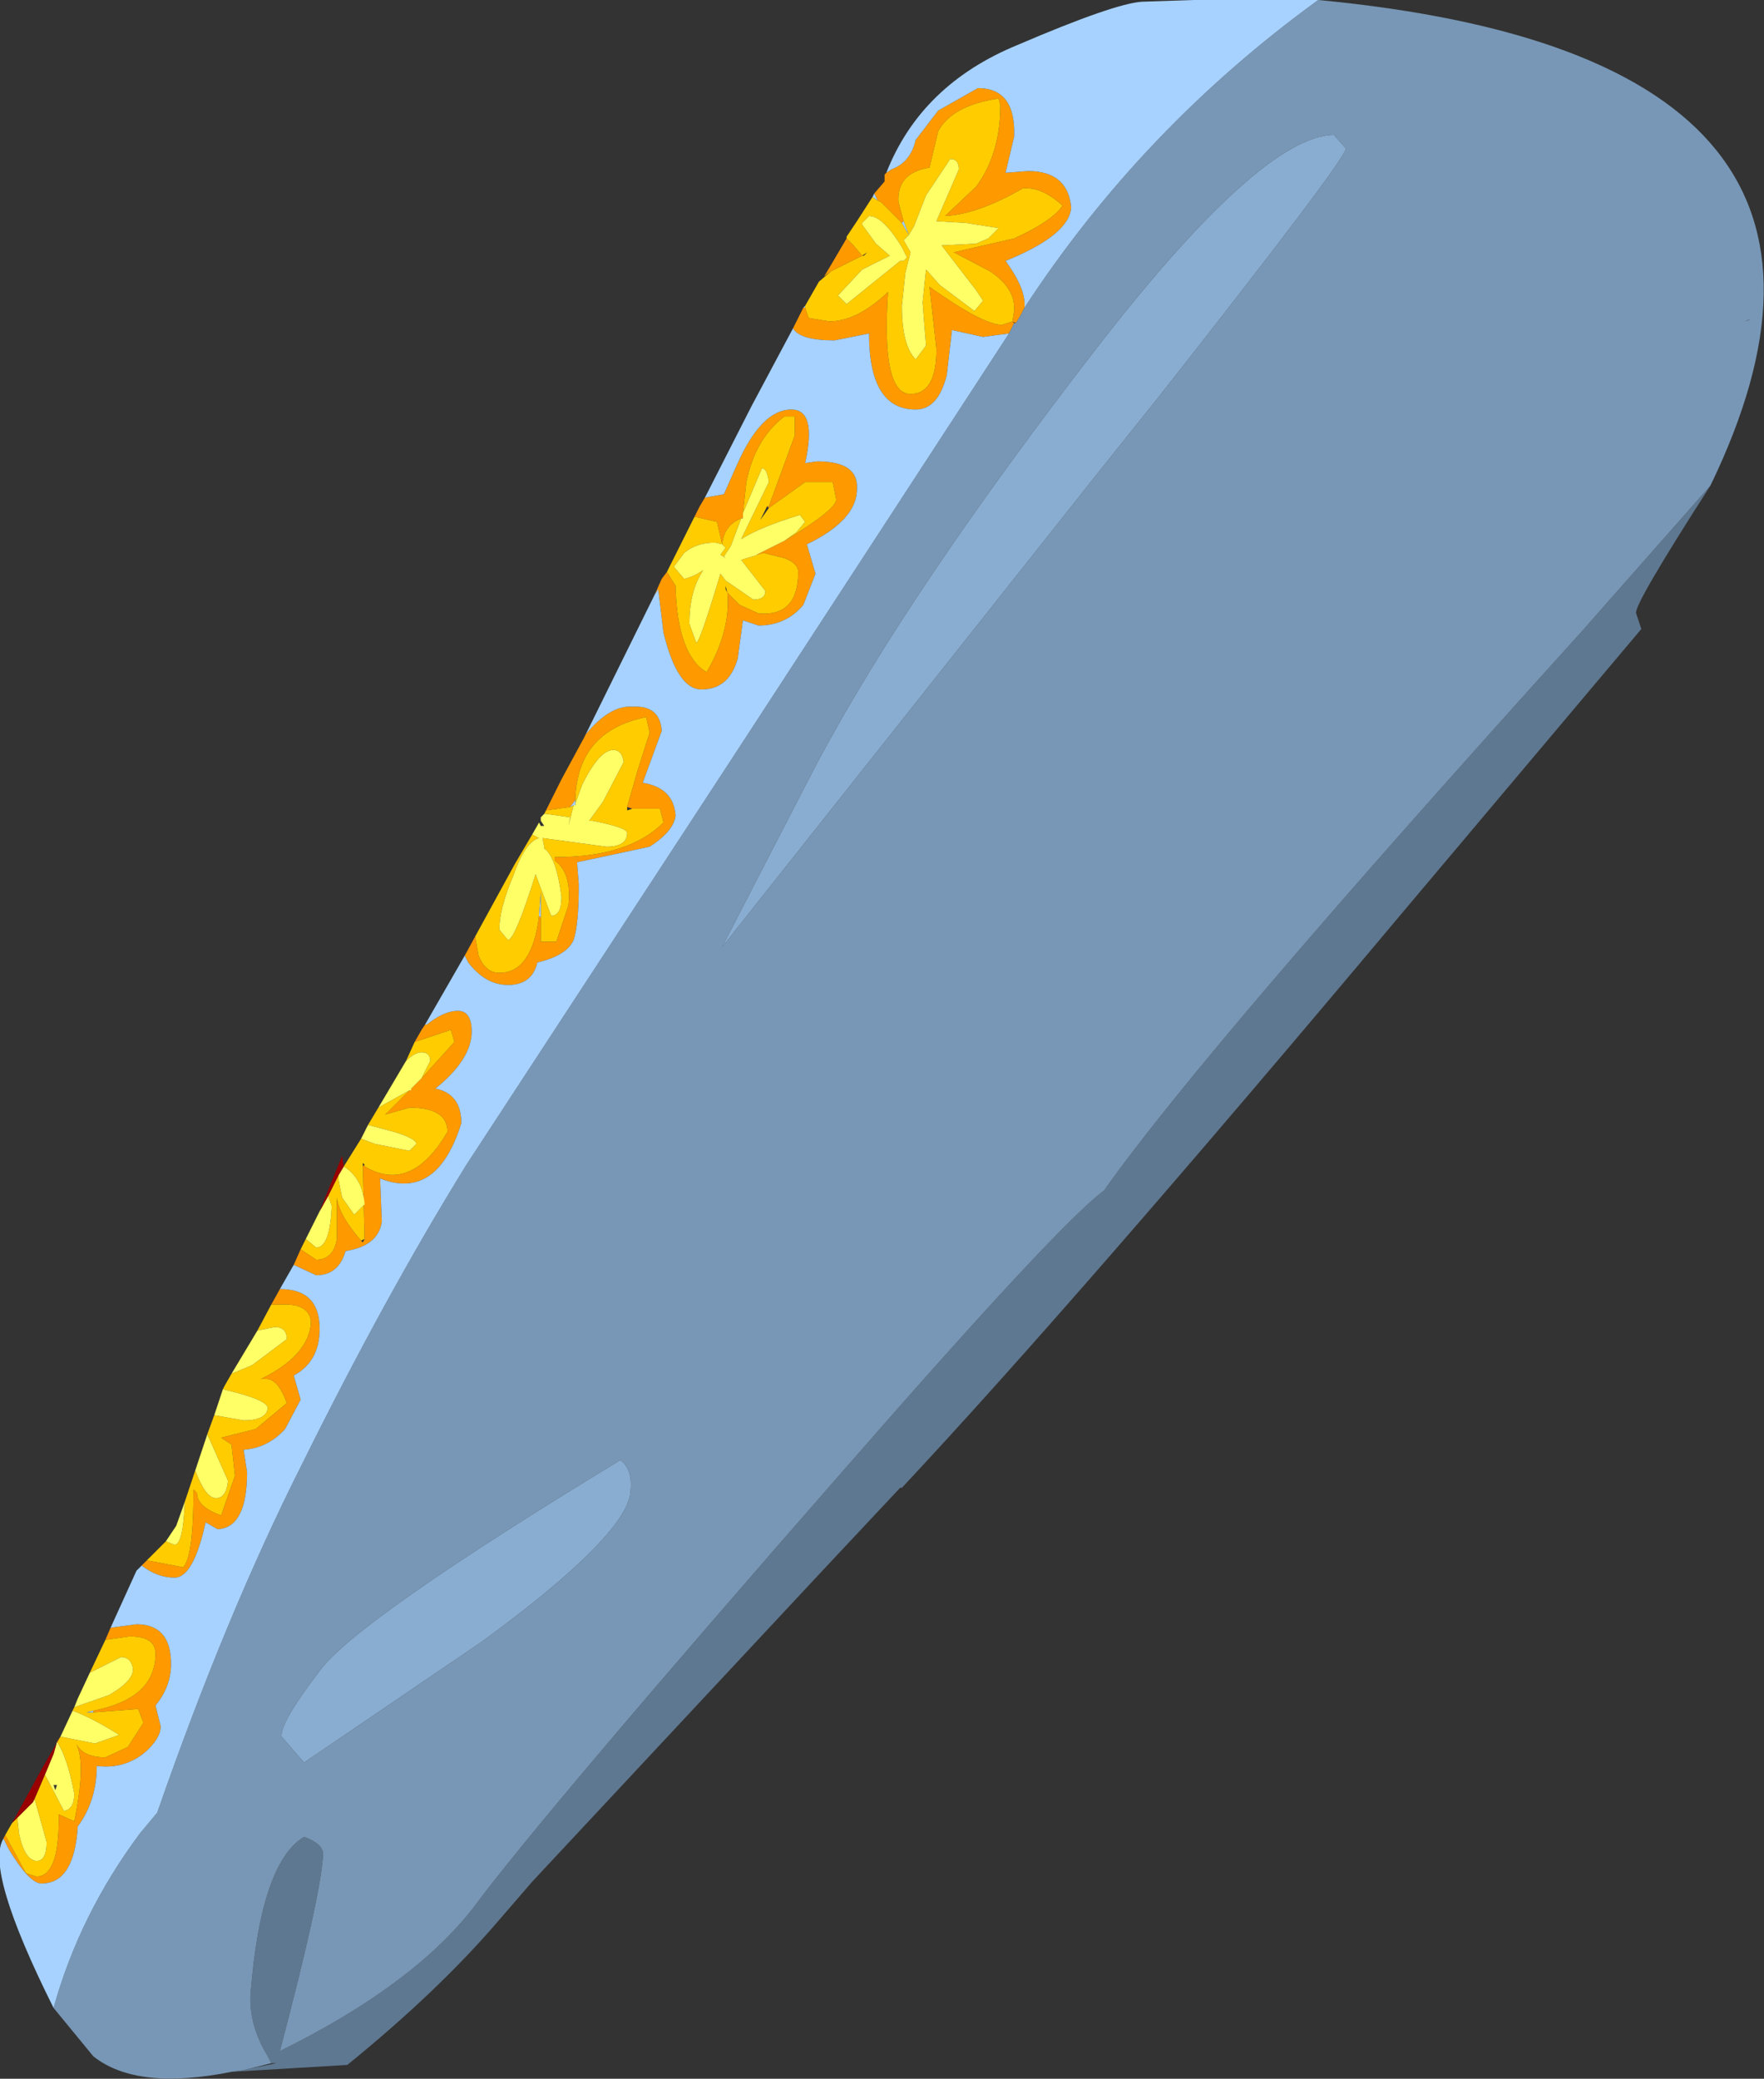 <?xml version="1.0" encoding="UTF-8" standalone="no"?>
<svg xmlns:xlink="http://www.w3.org/1999/xlink" height="60.15px" width="51.05px" xmlns="http://www.w3.org/2000/svg">
  <rect width="100%" height="100%" fill="#333333" stroke="none"/>
  <g transform="matrix(1.0, 0.0, 0.0, 1.0, 45.5, 8.35)">
    <path d="M4.0 5.7 Q1.75 9.2 1.85 9.4 L2.0 9.85 -4.95 18.1 Q-14.3 29.25 -19.4 34.7 L-19.45 34.7 -21.7 37.1 -30.1 46.1 -31.05 47.2 Q-32.8 49.25 -35.45 51.4 L-38.8 51.6 -38.45 51.55 -38.25 51.5 -37.5 51.35 -37.65 51.35 -37.75 51.15 Q-38.3 50.25 -38.25 49.35 -37.95 45.55 -36.7 44.8 -36.15 45.0 -36.15 45.3 -36.2 46.45 -37.4 51.0 -33.55 49.1 -31.8 46.85 -29.8 44.15 -21.05 34.15 -14.85 27.05 -13.55 26.1 -10.7 22.05 0.25 9.95 L4.0 5.7 M5.0 0.95 L5.1 0.9 5.15 0.9 5.0 0.95" fill="#5f7891" fill-rule="evenodd" stroke="none"/>
    <path d="M-21.45 -0.5 L-21.65 -0.35 -21.5 -0.6 -21.0 -1.45 -20.8 -1.25 -20.55 -0.95 -21.45 -0.5 M-20.2 -2.75 L-19.9 -3.1 -19.9 -3.3 -19.85 -3.35 -19.7 -3.45 Q-19.15 -3.65 -19.0 -4.3 L-18.35 -5.15 -17.2 -5.8 Q-16.1 -5.8 -16.15 -4.4 L-16.4 -3.35 -15.75 -3.4 Q-14.6 -3.4 -14.5 -2.35 -14.55 -1.55 -16.4 -0.8 -15.85 -0.05 -15.85 0.45 L-15.85 0.55 -15.95 0.75 -16.1 1.0 -16.2 0.95 -16.15 0.65 Q-16.1 0.0 -16.85 -0.5 L-17.9 -1.05 -16.15 -1.45 Q-15.05 -1.95 -14.75 -2.4 -15.35 -2.95 -15.9 -2.9 -17.2 -2.15 -18.15 -2.1 L-17.25 -2.95 Q-16.55 -3.9 -16.55 -5.3 L-16.6 -5.5 Q-17.95 -5.3 -18.35 -4.55 L-18.6 -3.5 Q-19.55 -3.35 -19.5 -2.5 L-19.35 -1.95 -19.4 -1.9 -20.0 -2.5 -20.1 -2.55 -20.2 -2.75 M-45.4 44.85 L-45.35 44.75 -44.75 45.85 -44.45 45.95 Q-43.8 45.95 -43.8 44.3 L-43.8 44.15 -43.35 44.35 Q-43.0 42.65 -43.3 42.1 -43.1 42.5 -42.45 42.5 L-41.8 42.2 -41.35 41.5 -41.5 41.1 -42.8 41.2 -42.8 41.15 Q-41.0 40.8 -41.0 39.5 -41.0 39.0 -41.75 39.0 L-42.45 39.1 -42.3 38.75 -41.55 38.65 Q-40.55 38.65 -40.55 39.8 -40.55 40.45 -41.0 41.0 L-40.85 41.6 Q-40.85 41.95 -41.3 42.35 -41.9 42.85 -42.7 42.75 -42.7 43.75 -43.25 44.5 -43.35 46.15 -44.3 46.15 -44.65 46.15 -45.25 45.15 L-45.4 44.85 M-41.4 36.95 L-41.25 36.8 -40.2 37.0 Q-39.9 36.7 -39.9 34.75 L-39.8 34.85 Q-39.8 35.25 -39.1 35.5 L-38.7 34.35 -38.8 33.45 -39.1 33.25 -38.1 33.0 -37.2 32.25 Q-37.45 31.55 -37.8 31.55 L-37.95 31.55 -38.05 31.6 Q-36.55 30.9 -36.5 29.9 -36.55 29.35 -37.4 29.4 L-37.65 29.4 -37.4 28.95 Q-36.25 28.95 -36.25 30.1 -36.25 31.05 -37.0 31.45 L-36.8 32.15 -37.25 33.0 Q-37.75 33.55 -38.45 33.6 L-38.35 34.25 Q-38.35 35.85 -39.2 35.9 L-39.55 35.7 Q-39.9 37.3 -40.45 37.3 -40.95 37.3 -41.4 36.95 M-37.0 28.25 L-36.8 27.8 -36.35 28.1 Q-35.85 28.1 -35.75 27.5 L-35.75 26.3 Q-35.7 26.8 -35.05 27.55 L-35.0 27.6 -34.95 27.5 -35.0 25.4 -34.95 25.35 -34.95 25.4 Q-33.6 26.2 -32.55 24.4 -32.55 23.7 -33.65 23.7 L-34.35 23.9 -33.65 23.2 -33.6 23.2 -33.6 23.15 -33.3 22.85 -32.35 21.8 -32.45 21.45 -33.5 21.8 -33.3 21.45 -33.2 21.3 -33.15 21.3 Q-32.65 20.9 -32.25 20.9 -31.85 20.9 -31.85 21.5 -31.85 22.3 -32.9 23.15 -32.15 23.3 -32.15 24.15 -32.85 26.4 -34.5 25.75 L-34.45 27.0 Q-34.55 27.7 -35.5 27.85 -35.7 28.55 -36.35 28.55 L-37.0 28.25 M-32.05 19.3 L-31.75 18.75 -31.65 19.3 Q-31.45 19.8 -31.05 19.8 -30.1 19.8 -29.9 18.15 L-29.85 18.2 -29.85 18.9 -29.4 18.9 -29.05 17.85 Q-28.95 16.9 -29.45 16.55 L-29.45 16.45 -29.4 16.45 Q-27.3 16.45 -26.3 15.45 L-26.4 15.05 -27.2 15.05 -27.35 15.0 -27.05 13.95 -26.7 12.85 -26.8 12.4 Q-28.8 12.8 -28.85 14.8 L-29.0 15.0 -29.7 15.1 -29.25 14.2 -28.6 13.0 -28.55 12.9 Q-27.85 12.05 -27.2 12.1 -26.4 12.05 -26.35 12.8 L-26.9 14.3 Q-26.0 14.45 -25.95 15.25 -26.0 15.7 -26.7 16.15 L-28.8 16.6 -28.75 17.25 Q-28.75 18.4 -28.9 18.85 -29.1 19.3 -29.95 19.5 -30.1 20.15 -30.8 20.15 -31.45 20.15 -31.95 19.5 L-32.05 19.3 M-26.55 8.85 L-26.35 8.4 -26.2 8.2 -25.95 8.6 Q-25.9 10.6 -25.05 11.1 -24.35 9.9 -24.45 8.8 L-24.1 9.15 -23.55 9.4 Q-22.4 9.5 -22.4 8.2 -22.4 7.95 -22.8 7.8 L-23.4 7.65 -23.55 7.7 -23.6 7.7 -22.8 7.3 Q-21.3 6.4 -21.3 6.1 L-21.4 5.6 -22.2 5.6 -23.25 6.35 -23.3 6.3 -23.25 6.3 -22.5 4.25 -22.5 3.7 -22.8 3.7 Q-23.65 4.35 -23.9 5.6 L-24.0 6.5 -24.0 6.6 -24.0 6.65 -24.05 6.65 Q-24.55 6.85 -24.6 7.4 L-24.75 6.75 -25.4 6.6 -25.25 6.3 -25.1 6.05 -24.55 5.95 -24.15 5.05 Q-23.45 3.5 -22.6 3.5 -21.85 3.5 -22.2 5.05 L-21.85 5.0 Q-20.65 5.0 -20.7 5.8 -20.7 6.7 -22.15 7.4 L-21.9 8.25 -22.25 9.15 Q-22.75 9.75 -23.55 9.75 L-24.0 9.6 -24.15 10.7 Q-24.4 11.6 -25.2 11.6 -25.9 11.6 -26.3 9.95 L-26.45 8.7 -26.55 8.85 M-22.55 1.15 L-22.45 0.95 -22.25 0.55 -22.2 0.55 -22.1 0.85 -21.5 0.95 Q-20.7 0.95 -19.8 0.1 -20.0 3.05 -19.15 3.05 -18.4 3.05 -18.4 1.75 L-18.6 -0.05 Q-17.05 1.05 -16.5 1.05 L-16.2 0.95 -16.15 1.0 -16.3 1.3 -17.05 1.4 -17.95 1.2 -18.1 2.5 Q-18.35 3.5 -19.0 3.5 -20.35 3.5 -20.35 1.3 L-21.35 1.5 Q-22.35 1.5 -22.55 1.15" fill="#ff9900" fill-rule="evenodd" stroke="none"/>
    <path d="M-20.55 -1.9 L-20.55 -1.85 -20.15 -1.3 -19.75 -0.95 -20.55 -0.55 -21.25 0.2 -21.0 0.45 -19.45 -0.8 -19.35 -0.8 -19.25 -0.9 -19.4 -1.2 Q-19.95 -2.1 -20.35 -2.1 L-20.55 -1.9 M-21.45 -0.5 L-20.55 -0.95 -20.8 -1.25 -21.0 -1.45 -21.0 -1.5 -20.7 -1.95 -20.25 -2.65 -20.1 -2.55 -20.0 -2.5 -19.4 -1.9 -19.2 -1.55 -19.35 -1.95 -19.5 -2.5 Q-19.55 -3.35 -18.6 -3.5 L-18.35 -4.55 Q-17.95 -5.3 -16.6 -5.5 L-16.55 -5.3 Q-16.55 -3.9 -17.25 -2.95 L-18.15 -2.1 Q-17.2 -2.15 -15.9 -2.9 -15.35 -2.95 -14.75 -2.4 -15.05 -1.95 -16.15 -1.45 L-17.9 -1.05 -16.85 -0.5 Q-16.1 0.0 -16.15 0.65 L-16.2 0.95 -16.5 1.05 Q-17.05 1.05 -18.6 -0.05 L-18.4 1.75 Q-18.4 3.05 -19.15 3.05 -20.0 3.05 -19.8 0.1 -20.7 0.95 -21.5 0.95 L-22.1 0.85 -22.2 0.55 -22.2 0.5 -21.8 -0.2 -21.45 -0.5 M-45.35 44.75 L-45.15 44.4 -45.0 44.25 -44.95 44.7 Q-44.8 45.45 -44.45 45.5 -44.15 45.5 -44.15 44.95 L-44.5 43.7 -44.2 43.0 -43.65 44.05 Q-43.35 44.0 -43.35 43.55 -43.55 42.5 -43.85 42.05 L-43.75 41.9 -42.75 42.1 -42.05 41.85 Q-42.85 41.35 -43.4 41.15 L-43.35 41.05 -42.35 40.7 Q-41.65 40.3 -41.65 39.95 -41.7 39.6 -42.0 39.6 L-42.9 40.05 -42.45 39.1 -41.75 39.0 Q-41.0 39.0 -41.0 39.5 -41.0 40.8 -42.8 41.15 L-43.0 41.2 -42.8 41.2 -41.5 41.1 -41.35 41.5 -41.8 42.2 -42.45 42.5 Q-43.1 42.5 -43.3 42.1 -43.0 42.65 -43.35 44.35 L-43.8 44.15 -43.8 44.3 Q-43.8 45.95 -44.45 45.95 L-44.75 45.85 -45.35 44.75 M-41.25 36.8 L-40.7 36.25 -40.45 36.35 Q-40.2 36.35 -40.15 35.1 L-39.85 34.2 Q-39.55 35.0 -39.25 35.0 -38.95 35.0 -38.9 34.5 L-39.5 33.15 -39.3 32.6 -38.45 32.75 Q-37.8 32.75 -37.75 32.4 -37.75 32.15 -39.05 31.85 L-39.0 31.75 -38.8 31.4 -38.2 31.15 -37.2 30.4 Q-37.2 30.05 -37.55 30.05 L-38.05 30.15 -37.65 29.4 -37.4 29.4 Q-36.55 29.35 -36.5 29.9 -36.55 30.9 -38.05 31.6 L-37.95 31.55 -37.8 31.55 Q-37.45 31.55 -37.2 32.25 L-38.1 33.0 -39.1 33.25 -38.8 33.45 -38.7 34.35 -39.1 35.5 Q-39.8 35.25 -39.8 34.85 L-39.9 34.75 Q-39.9 36.7 -40.2 37.0 L-41.25 36.8 M-36.8 27.8 L-36.65 27.5 -36.35 27.75 Q-35.95 27.75 -35.9 26.55 L-36.0 26.25 -35.7 25.65 -35.7 25.8 -35.6 26.3 -35.25 26.8 -34.95 26.5 Q-35.0 25.75 -35.55 25.4 L-35.05 24.6 -34.65 24.75 -33.65 24.95 -33.45 24.75 Q-33.45 24.6 -34.1 24.4 L-34.85 24.2 -34.7 23.95 -34.55 23.7 -33.65 23.2 -34.35 23.9 -33.65 23.7 Q-32.55 23.7 -32.55 24.4 -33.6 26.2 -34.95 25.4 L-34.95 25.35 -35.0 25.3 -35.0 25.4 -34.95 27.5 -35.05 27.55 Q-35.7 26.8 -35.75 26.3 L-35.75 27.5 Q-35.85 28.1 -36.35 28.1 L-36.8 27.8 M-33.75 22.35 L-33.5 21.8 -32.45 21.45 -32.35 21.8 -33.3 22.85 -33.05 22.35 Q-33.05 22.1 -33.3 22.1 -33.5 22.1 -33.75 22.35 M-31.75 18.75 L-30.6 16.65 -30.1 15.8 -29.9 15.9 Q-30.3 16.0 -30.65 17.0 -31.05 17.95 -31.05 18.55 L-30.8 18.85 Q-30.6 18.85 -30.0 16.95 L-29.55 18.15 Q-29.25 18.15 -29.25 17.6 -29.4 16.45 -29.75 16.2 L-29.75 16.15 -29.8 15.9 -27.95 16.15 Q-27.35 16.15 -27.35 15.75 -27.35 15.6 -28.35 15.4 L-28.45 15.4 -28.05 14.85 -27.45 13.7 Q-27.5 13.35 -27.75 13.35 -28.15 13.35 -28.65 14.35 L-28.85 14.9 -28.85 14.8 Q-28.8 12.8 -26.8 12.4 L-26.7 12.85 -27.05 13.95 -27.35 15.0 -27.35 15.1 -27.2 15.05 -26.4 15.05 -26.3 15.45 Q-27.3 16.45 -29.4 16.45 L-29.45 16.45 -29.45 16.55 Q-28.95 16.9 -29.05 17.85 L-29.4 18.9 -29.85 18.9 -29.85 18.2 -29.85 17.45 -29.9 18.15 Q-30.1 19.8 -31.05 19.8 -31.45 19.8 -31.65 19.3 L-31.75 18.75 M-29.75 15.2 L-29.7 15.1 -29.0 15.0 -28.9 14.95 -29.05 15.55 -29.0 15.3 -29.7 15.2 -29.75 15.2 M-26.2 8.2 L-25.4 6.6 -24.75 6.75 -24.6 7.4 -24.8 7.35 Q-25.35 7.35 -25.7 7.65 L-26.0 8.05 -25.7 8.4 Q-25.45 8.35 -25.15 8.15 -25.55 8.75 -25.55 9.7 L-25.35 10.25 Q-25.25 10.25 -24.65 8.25 L-24.5 8.45 -23.7 9.0 Q-23.35 9.0 -23.35 8.75 L-24.05 7.85 -23.4 7.65 -22.8 7.8 Q-22.4 7.95 -22.4 8.2 -22.4 9.5 -23.55 9.4 L-24.1 9.15 -24.45 8.8 Q-24.35 9.9 -25.05 11.1 -25.9 10.6 -25.95 8.6 L-26.2 8.2 M-20.55 -0.95 L-20.5 -0.95 -20.4 -1.05 -20.55 -0.95 M-19.2 -1.55 L-19.35 -1.4 -19.15 -1.05 -19.3 -0.45 -19.4 0.5 Q-19.4 1.65 -19.0 2.05 L-18.7 1.65 -18.8 0.4 -18.7 -0.55 -18.3 -0.1 -17.3 0.65 -17.05 0.35 -17.25 0.05 -18.25 -1.25 -17.25 -1.3 -16.9 -1.45 -16.6 -1.75 -17.55 -1.9 -18.4 -1.95 -17.75 -3.45 Q-17.75 -3.75 -18.0 -3.75 L-18.7 -2.7 -19.05 -1.8 -19.2 -1.55 M-24.0 6.5 L-23.9 5.6 Q-23.65 4.35 -22.8 3.7 L-22.5 3.7 -22.5 4.25 -23.25 6.3 -23.3 6.3 -23.5 6.7 -23.25 6.35 -22.2 5.6 -21.4 5.6 -21.3 6.1 Q-21.3 6.4 -22.8 7.3 L-22.45 7.05 -22.2 6.75 -22.35 6.55 Q-23.5 6.9 -24.05 7.25 L-23.25 5.6 Q-23.3 5.2 -23.45 5.2 L-24.0 6.5 M-24.45 8.8 L-24.5 8.6 -24.5 8.7 -24.45 8.8 M-24.6 7.4 Q-24.55 6.85 -24.05 6.65 L-24.35 7.45 -24.55 7.75 -24.5 7.8 -24.65 7.7 -24.5 7.5 -24.6 7.4 M-38.2 31.65 L-38.1 31.6 -38.2 31.65 -38.3 31.7 -38.2 31.65" fill="#ffcc00" fill-rule="evenodd" stroke="none"/>
    <path d="M-7.35 -8.35 Q10.0 -6.7 4.0 5.7 L0.25 9.95 Q-10.7 22.05 -13.55 26.1 -14.85 27.05 -21.05 34.15 -29.8 44.15 -31.8 46.85 -33.55 49.1 -37.4 51.0 -36.2 46.45 -36.15 45.3 -36.15 45.0 -36.7 44.8 -37.95 45.55 -38.25 49.35 -38.3 50.25 -37.75 51.15 L-37.65 51.35 -38.25 51.5 -38.45 51.55 -38.8 51.6 Q-41.55 52.15 -42.8 51.15 L-43.95 49.75 Q-43.2 47.05 -41.45 44.7 L-40.95 44.1 Q-38.95 38.35 -36.75 34.0 -34.35 29.15 -32.0 25.35 L-24.35 13.65 -16.3 1.3 -16.15 1.0 -16.1 1.0 -15.95 0.75 -15.85 0.55 Q-12.45 -4.65 -7.35 -8.35 M-6.55 -4.05 L-6.9 -4.45 Q-9.05 -4.4 -13.9 1.9 L-14.4 2.55 Q-19.7 9.5 -22.15 14.3 L-24.6 19.05 -13.7 5.3 -11.9 3.05 Q-6.55 -3.75 -6.55 -4.05 M-27.25 34.75 Q-27.2 34.15 -27.55 33.9 -35.2 38.55 -36.25 40.0 -37.4 41.5 -37.35 41.9 L-36.7 42.65 -31.55 39.15 Q-27.25 36.0 -27.25 34.75 M5.0 0.95 L5.15 0.9 5.1 0.9 5.0 0.95" fill="#7897b6" fill-rule="evenodd" stroke="none"/>
    <path d="M-6.55 -4.05 Q-6.55 -3.75 -11.9 3.05 L-13.7 5.3 -24.6 19.05 -22.15 14.3 Q-19.7 9.5 -14.4 2.55 L-13.9 1.9 Q-9.05 -4.4 -6.9 -4.45 L-6.55 -4.05 M-27.25 34.75 Q-27.25 36.0 -31.55 39.15 L-36.7 42.65 -37.35 41.9 Q-37.4 41.5 -36.25 40.0 -35.2 38.55 -27.55 33.9 -27.2 34.15 -27.25 34.75" fill="#89add1" fill-rule="evenodd" stroke="none"/>
    <path d="M-20.55 -1.9 L-20.35 -2.1 Q-19.95 -2.1 -19.4 -1.2 L-19.25 -0.9 -19.35 -0.8 -19.45 -0.8 -21.0 0.45 -21.25 0.2 -20.55 -0.55 -19.75 -0.95 -20.15 -1.3 -20.55 -1.85 -20.55 -1.9 M-43.75 41.9 L-43.4 41.15 Q-42.85 41.35 -42.05 41.85 L-42.75 42.1 -43.75 41.9 M-43.35 41.05 L-43.25 40.8 -42.9 40.05 -42.0 39.6 Q-41.7 39.6 -41.65 39.95 -41.65 40.3 -42.35 40.7 L-43.35 41.05 M-40.7 36.25 L-40.4 35.8 -40.15 35.1 Q-40.2 36.35 -40.45 36.35 L-40.7 36.25 M-39.85 34.2 L-39.5 33.15 -38.9 34.5 Q-38.95 35.0 -39.25 35.0 -39.55 35.0 -39.85 34.2 M-39.3 32.6 L-39.05 31.85 Q-37.75 32.15 -37.75 32.4 -37.8 32.75 -38.45 32.75 L-39.3 32.6 M-38.8 31.4 L-38.05 30.15 -37.55 30.05 Q-37.2 30.05 -37.2 30.4 L-38.2 31.15 -38.8 31.4 M-36.65 27.5 L-36.25 26.7 -36.0 26.25 -35.9 26.55 Q-35.95 27.75 -36.35 27.75 L-36.65 27.5 M-35.05 24.6 L-34.9 24.3 -34.85 24.2 -34.1 24.4 Q-33.45 24.6 -33.45 24.75 L-33.65 24.95 -34.65 24.75 -35.05 24.6 M-34.55 23.7 L-33.75 22.35 Q-33.5 22.1 -33.3 22.1 -33.05 22.1 -33.05 22.35 L-33.3 22.85 -33.6 23.15 -33.6 23.2 -33.65 23.2 -34.55 23.7 M-30.1 15.8 L-29.9 15.45 -29.85 15.55 -29.75 15.55 -29.85 15.4 -29.85 15.3 -29.75 15.2 -29.7 15.2 -29.0 15.3 -29.05 15.55 -28.9 14.95 -28.85 14.95 -28.85 14.9 -28.65 14.35 Q-28.15 13.35 -27.75 13.35 -27.5 13.35 -27.45 13.7 L-28.05 14.85 -28.45 15.4 -28.35 15.4 Q-27.35 15.6 -27.35 15.75 -27.35 16.15 -27.95 16.15 L-29.8 15.9 -29.75 16.15 -29.75 16.2 Q-29.4 16.45 -29.25 17.6 -29.25 18.15 -29.55 18.15 L-30.0 16.95 Q-30.6 18.85 -30.8 18.85 L-31.05 18.55 Q-31.05 17.95 -30.65 17.0 -30.3 16.0 -29.9 15.9 L-30.1 15.8 M-19.2 -1.55 L-19.05 -1.8 -18.7 -2.7 -18.0 -3.75 Q-17.75 -3.75 -17.75 -3.45 L-18.4 -1.95 -17.55 -1.9 -16.6 -1.75 -16.9 -1.45 -17.25 -1.3 -18.25 -1.25 -17.25 0.05 -17.05 0.35 -17.3 0.65 -18.3 -0.1 -18.7 -0.55 -18.8 0.4 -18.7 1.65 -19.0 2.05 Q-19.4 1.65 -19.4 0.5 L-19.3 -0.45 -19.15 -1.05 -19.35 -1.4 -19.2 -1.55 -19.15 -1.55 -19.2 -1.55 M-24.0 6.5 L-23.45 5.2 Q-23.3 5.2 -23.25 5.6 L-24.05 7.25 Q-23.5 6.9 -22.35 6.55 L-22.2 6.75 -22.45 7.05 -22.8 7.3 -23.6 7.7 -23.55 7.7 -23.4 7.65 -24.05 7.85 -23.35 8.75 Q-23.35 9.0 -23.7 9.0 L-24.5 8.45 -24.65 8.25 Q-25.25 10.25 -25.35 10.25 L-25.55 9.7 Q-25.55 8.75 -25.15 8.15 -25.45 8.35 -25.7 8.4 L-26.0 8.05 -25.7 7.65 Q-25.35 7.35 -24.8 7.35 L-24.6 7.4 -24.5 7.5 -24.65 7.7 -24.5 7.8 -24.55 7.75 -24.35 7.45 -24.05 6.65 -24.0 6.65 -24.0 6.6 -24.0 6.5 M-35.55 25.4 Q-35.0 25.75 -34.95 26.5 L-35.25 26.8 -35.6 26.3 -35.7 25.8 -35.7 25.65 -35.55 25.4 M-43.95 43.3 L-43.9 43.45 -43.85 43.3 -43.95 43.3 M-44.2 43.0 L-43.95 42.4 -43.85 42.05 Q-43.55 42.5 -43.35 43.55 -43.35 44.0 -43.65 44.05 L-44.2 43.0 M-44.5 43.7 L-44.15 44.95 Q-44.15 45.5 -44.45 45.5 -44.8 45.45 -44.95 44.7 L-45.0 44.25 -44.6 43.85 -44.55 43.8 -44.5 43.7" fill="#ffff66" fill-rule="evenodd" stroke="none"/>
    <path d="M-20.25 -2.65 L-20.2 -2.75 -20.1 -2.55 -20.25 -2.65 M-19.85 -3.35 Q-18.85 -5.9 -16.05 -7.05 -13.25 -8.25 -12.45 -8.3 L-10.95 -8.35 -7.35 -8.35 Q-12.45 -4.65 -15.85 0.55 L-15.85 0.45 Q-15.85 -0.05 -16.4 -0.8 -14.55 -1.55 -14.5 -2.35 -14.6 -3.4 -15.75 -3.4 L-16.4 -3.35 -16.15 -4.4 Q-16.1 -5.8 -17.2 -5.8 L-18.35 -5.15 -19.0 -4.3 Q-19.15 -3.65 -19.7 -3.45 L-19.85 -3.35 M-43.95 49.75 Q-45.95 45.75 -45.4 44.85 L-45.25 45.15 Q-44.65 46.15 -44.3 46.15 -43.35 46.15 -43.25 44.5 -42.7 43.75 -42.7 42.75 -41.9 42.85 -41.3 42.35 -40.85 41.95 -40.85 41.6 L-41.0 41.0 Q-40.55 40.45 -40.55 39.8 -40.55 38.65 -41.55 38.65 L-42.3 38.75 -41.55 37.1 -41.4 36.95 Q-40.95 37.3 -40.45 37.3 -39.9 37.3 -39.55 35.7 L-39.2 35.9 Q-38.35 35.85 -38.35 34.25 L-38.45 33.6 Q-37.75 33.55 -37.25 33.0 L-36.8 32.15 -37.0 31.45 Q-36.25 31.05 -36.25 30.1 -36.25 28.95 -37.4 28.95 L-37.0 28.25 -36.35 28.55 Q-35.7 28.55 -35.5 27.85 -34.55 27.7 -34.45 27.0 L-34.5 25.75 Q-32.85 26.4 -32.15 24.15 -32.15 23.3 -32.9 23.15 -31.85 22.3 -31.85 21.5 -31.85 20.9 -32.25 20.9 -32.65 20.9 -33.15 21.3 L-33.2 21.3 -32.05 19.3 -31.95 19.5 Q-31.45 20.15 -30.8 20.15 -30.1 20.15 -29.95 19.5 -29.1 19.3 -28.9 18.85 -28.75 18.4 -28.75 17.25 L-28.8 16.6 -26.7 16.15 Q-26.0 15.7 -25.95 15.25 -26.0 14.45 -26.9 14.3 L-26.35 12.8 Q-26.4 12.05 -27.2 12.1 -27.85 12.05 -28.55 12.9 L-26.55 8.85 -26.45 8.7 -26.3 9.95 Q-25.9 11.6 -25.2 11.6 -24.4 11.6 -24.15 10.7 L-24.0 9.6 -23.55 9.75 Q-22.75 9.75 -22.25 9.15 L-21.9 8.25 -22.15 7.4 Q-20.7 6.7 -20.7 5.8 -20.65 5.0 -21.85 5.0 L-22.2 5.05 Q-21.85 3.5 -22.6 3.5 -23.45 3.5 -24.15 5.05 L-24.55 5.95 -25.1 6.05 -23.75 3.4 -22.55 1.15 Q-22.35 1.5 -21.35 1.5 L-20.35 1.3 Q-20.35 3.5 -19.0 3.5 -18.35 3.5 -18.1 2.5 L-17.95 1.2 -17.05 1.4 -16.3 1.3 -24.35 13.65 -32.0 25.35 Q-34.35 29.15 -36.75 34.0 -38.95 38.35 -40.95 44.1 L-41.45 44.7 Q-43.2 47.05 -43.95 49.75 M-22.25 0.55 L-22.2 0.5 -22.2 0.55 -22.25 0.55 M-19.2 -1.55 L-19.15 -1.55 -19.2 -1.55 -19.4 -1.9 -19.35 -1.95 -19.2 -1.55 M-28.85 14.9 L-28.85 14.95 -28.9 14.95 -29.0 15.0 -28.85 14.8 -28.85 14.9 M-29.85 18.2 L-29.9 18.15 -29.85 17.45 -29.85 18.2 M-38.2 31.65 L-38.1 31.6 -38.2 31.65 M-42.8 41.15 L-42.8 41.2 -43.0 41.2 -42.8 41.15" fill="#a7d2ff" fill-rule="evenodd" stroke="none"/>
    <path d="M-45.15 44.4 L-44.3 42.85 -43.75 41.9 -43.85 42.05 -43.95 42.4 -44.2 43.0 -44.5 43.7 -44.55 43.8 -44.6 43.85 -45.0 44.25 -45.15 44.4 M-36.25 26.7 L-35.6 25.1 -35.55 25.4 -35.7 25.65 -36.0 26.25 -36.25 26.7" fill="#990000" fill-rule="evenodd" stroke="none"/>
  </g>
</svg>
